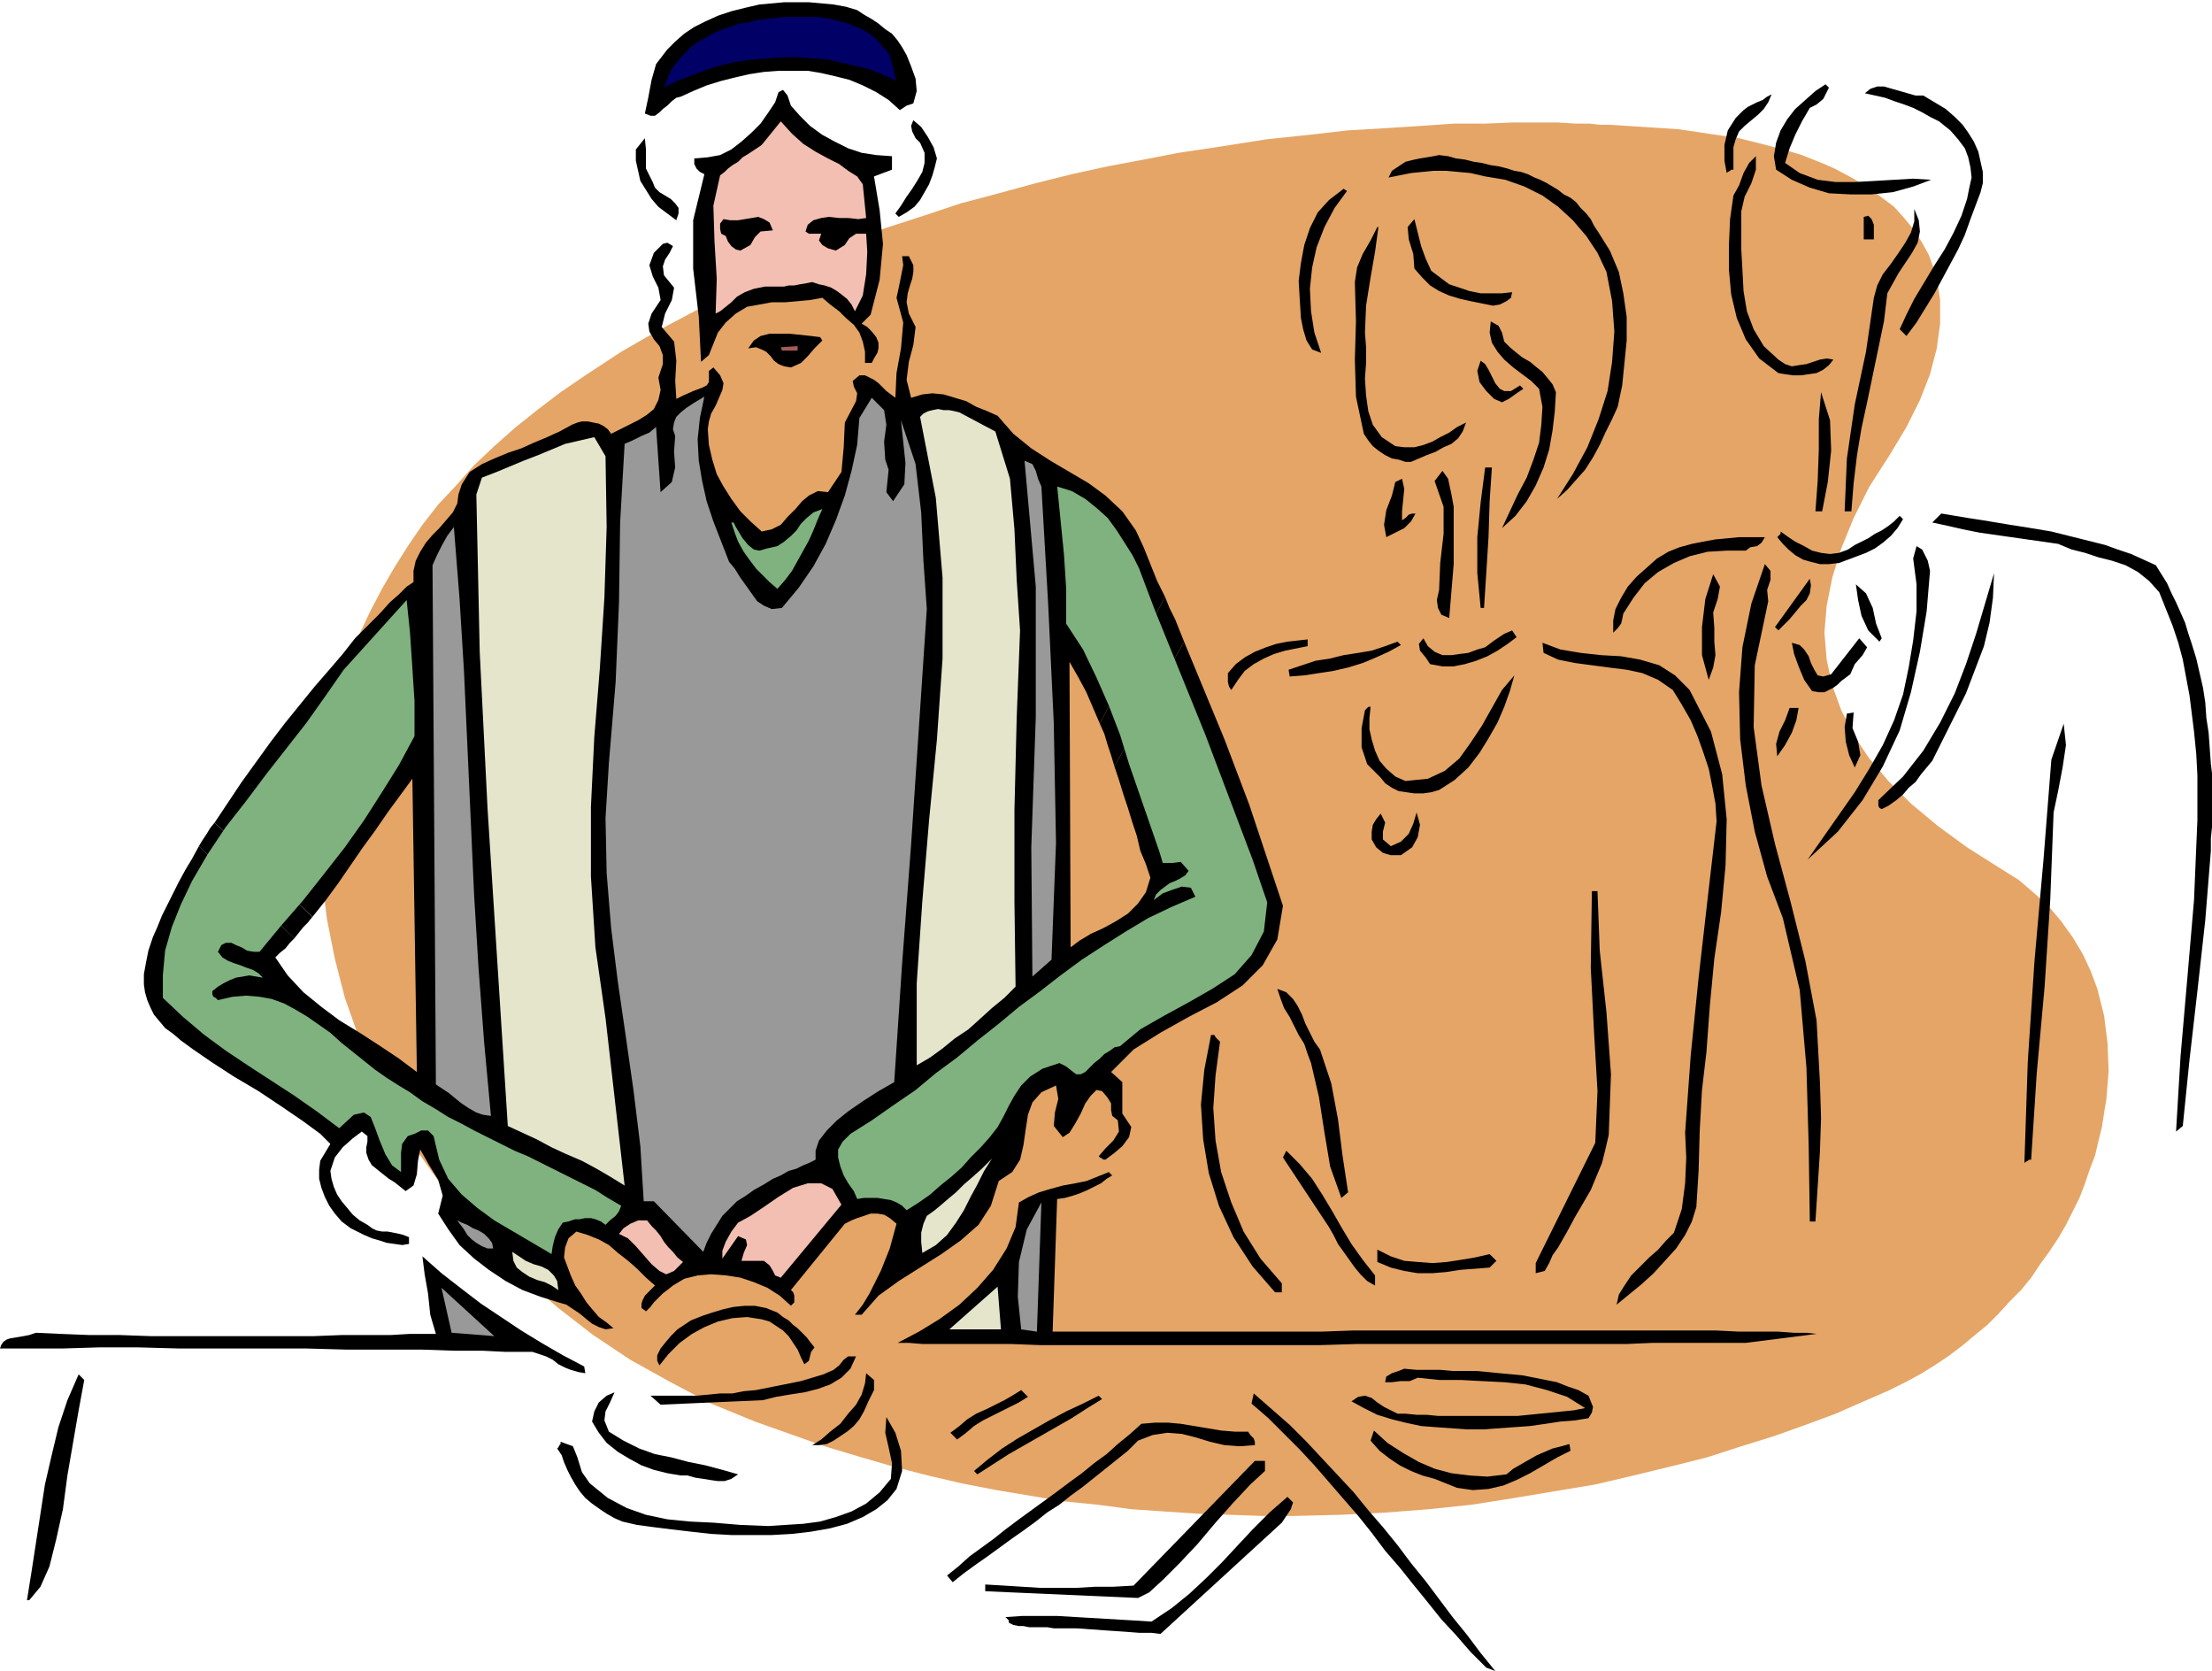 <svg xmlns="http://www.w3.org/2000/svg" fill-rule="evenodd" height="1.487in" preserveAspectRatio="none" stroke-linecap="round" viewBox="0 0 1969 1487" width="1.969in"><style>.pen1{stroke:none}.brush3{fill:#000}.brush5{fill:#f2bfb2}.brush7{fill:#999}.brush8{fill:#e5e5cc}.brush9{fill:#7fb27f}</style><path class="pen1" style="fill:#e5a566" d="m1717 227-6-11-7-11-9-11-9-10-12-9-12-9-14-8-15-8-9-4-10-4-10-4-10-3-11-3-11-3-12-3-12-3-13-2-14-2-13-2-14-2-15-1-15-1-16-1-16-1h-8l-9-1h-12l-16-1h-41l-24 1h-28l-29 2-31 2-34 2-35 4-38 4-38 6-40 6-31 6-32 6-32 7-32 8-33 9-34 9-33 11-34 11-34 13-34 13-33 15-34 15-33 17-34 18-33 19-32 21-22 15-21 16-20 16-18 16-18 17-16 18-16 17-14 18-13 19-12 19-11 19-10 19-9 19-8 20-7 20-6 20-10 48-5 50v49l6 49 7 35 9 35 12 34 15 34 16 33 19 32 22 31 23 30 26 29 27 27 30 26 31 24 33 22 36 20 36 19 39 16 31 11 31 11 30 9 31 9 31 8 30 7 31 6 30 5 30 5 30 3 30 4 29 2 30 2 29 1 29 1h28l41-1 40-2 39-3 38-4 38-6 36-6 36-6 34-8 33-8 32-8 31-10 29-9 28-10 27-10 25-11 23-10 14-7 13-7 13-8 12-8 12-9 12-10 11-9 10-10 10-11 10-10 9-11 8-12 8-11 8-12 7-12 6-12 6-12 5-13 4-12 5-13 3-13 3-12 2-13 2-12 2-25-1-25-3-24-6-24-6-16-7-15-9-15-10-14-11-13-13-12-14-12-16-10-30-19-26-19-24-20-20-20-17-20-14-21-11-22-8-22-5-23-2-24 2-24 5-25 8-26 11-27 14-28 18-28 15-25 12-24 9-23 6-23 3-22v-21l-3-21-7-19z"/><path class="pen1 brush3" d="m1142 806-10-30-10-30-10-30-11-29-11-29-12-29-12-29-12-29-62 111 4 12 4 13 4 12 4 13 4 12 3 13 5 12 4 12-4 13-7 10-9 9-11 7-11 6-11 5-10 6-8 6-1-254 8 14 7 13 6 14 6 14 58-113-7-14-6-15-6-15-7-15-12-17-15-14-15-11-17-10-17-10-17-11-16-13-14-16-9-4-10-4-9-5-10-3-10-3-10-1-9 1-10 3-4-16 2-16 4-15 2-16-6-12-2-10 1-8 2-7 2-6 1-6v-6l-4-8h-6l1 8-2 10-2 10-2 9 6 22-2 23-4 22-1 22-4-3-4-3-4-4-3-3-4-3-4-2-4-2h-5l-6 5 1 5 3 6-1 7-10 19-1 22-2 22-12 18-9-1-8 4-6 5-6 7-7 7-6 7-8 4-9 2-10-9-9-9-8-11-7-11-6-11-4-13-3-13-1-14 1-7 2-7 4-7 3-7 3-7 1-6-3-7-6-7-4 3v10l-2 3-4 2-8 3-9 4-6 3-1-16 1-18-2-17-11-13 3-12 6-12 2-11-9-11-1-8 2-6 4-6 3-6-5-3-4 1-4 4-4 4-4 11 3 10 5 10 2 11-8 12-3 9 1 7 4 7 5 6 3 8v8l-4 12 2 11-2 9-4 8-6 5-8 5-8 4-8 4-8 4-3-4-4-3-4-2-5-1-5-1h-5l-4 1-5 2-11 6-11 5-12 5-11 5-12 4-12 5-11 5-11 7-7 11-3 9-1 8-4 8-6 7-6 7-6 6-6 7-5 8-4 8-2 9v10l-6 4-7 7-8 7-9 10-11 11-11 11-11 14-12 14-13 15-13 16-13 16-13 17-13 18-13 18-12 18-12 18 87 84 12-15 11-15 11-16 11-16 11-15 11-16 11-15 11-15 4 261-16-12-18-12-17-11-18-11-16-12-16-13-14-15-11-16 4-4 5-4 4-5 4-4-85-82-6 11-6 10-6 11-5 10-5 10-5 10-4 10-4 9-4 12-2 10-2 11v9l1 7 2 7 3 7 3 6 5 6 5 6 7 5 7 6 11 8 16 11 20 13 22 13 21 14 19 13 15 11 9 9-9 15-1 8v8l2 8 3 8 4 8 5 7 6 7 8 6 6 3 6 3 7 3 7 2 6 2 7 1 7 1 6-1v-6l-5-2-4-1-5-1-5-1h-5l-5-1-4-2-4-3-7-4-6-5-5-6-5-6-4-6-3-7-2-7-1-7 4-12 7-9 9-8 8-6 5 4v5l-1 5v5l2 6 3 5 5 4 5 4 5 4 5 3 5 4 5 4 7-5 3-10 1-12 2-10 8 14 8 13 4 14-4 16 9 14 10 14 13 12 13 10 15 10 15 8 16 6 16 5 7 2 6 4 6 4 6 5 5 4 6 3 6 2 7-1-6-5-7-5-6-7-5-6-5-8-5-7-4-9-3-8-3-8 1-9 3-8 7-6 10 3 10 4 9 5 8 7 9 7 8 7 8 8 8 7-9 9-2 4-1 3v4l4 3 4-4 3-4 4-4 4-4 4-3 5-4 5-3 5-3 12-3 12-1 13 1 13 2 12 4 12 5 11 7 10 9 3-3v-6l-1-3-2-2 48-59 6-3 5-2 6-2 6-2h6l6 1 5 3 6 5-3 11-3 11-4 10-4 10-5 10-5 10-6 10-7 9h6l15-17 18-13 19-12 19-12 17-12 16-14 11-17 7-22 12-8 7-11 3-13 2-14 2-13 4-11 8-9 13-6 2 12-3 12-1 12 8 10 6-4 5-8 5-9 4-9 5-7 5-5 5 1 5 6 3 5v6l1 5 5 4 1 10-5 8-7 7-6 7 1 1 2 1 1 1h2l8-6 7-6 6-8 2-9-8-12v-28l-10-9 20-20 24-15 25-14 25-13 23-15 18-18 13-23 5-30z"/><path class="pen1 brush3" d="m278 816-87-84-4 5-3 5-4 6-3 5 85 82 4-5 4-5 4-4 4-5zm714-134 62-111-4-10-4-10-5-10-4-10-58 113 4 9 3 10 3 9 3 10zM807 49l4 10 4 11 1 11-3 11-3 1-3 1-3 2-3 2-10-9-11-7-12-6-12-5-12-3-13-3-12-2h-26l-13 1-13 2-13 3-12 3-13 4-12 5-11 5-4 1-4 3-4 4-4 3-3 3-4 3h-4l-5-2 3-14 3-16 4-14 10-13 7-7 8-7 9-6 10-5 11-5 12-4 12-3 13-3 11-1 11-1h22l11 1 11 1 11 2 10 3 6 4 7 4 6 4 6 5 6 4 5 6 4 6 4 7z"/><path class="pen1" style="fill:#006" d="m760 23 5 2 4 2 5 3 4 3 4 4 3 4 4 4 3 4 6 23-11-5-12-5-12-3-13-3-13-3-13-1-14-1h-13l-14 1-14 1-14 2-13 3-13 4-13 5-13 5-12 6 3-8 3-7 4-6 5-6 5-5 5-5 6-4 7-4 7-4 7-3 7-2 8-3 8-1 7-2 8-1 8-1 9-1h28l9 1 9 2 8 2 8 3z"/><path class="pen1 brush3" d="m704 94 8 9 9 9 11 8 11 6 12 6 12 4 13 2 14 1v12l-16 6 5 30 3 30-3 32-8 31-8 8 5 3 4 4 4 5 2 5v5l-1 4-3 5-2 4h-6v-10l-2-9-3-8-5-7-7-6-6-6-8-6-7-6-11 2-11 1-11 1h-12l-11 2-11 2-10 6-9 8-7 9-4 10-4 10-7 6-2-40-5-43v-43l10-41-4-2-3-3-2-4v-5l12-1 11-2 10-5 9-7 9-8 8-8 7-10 6-9 3-9 4-2 4 5 3 9zm924-16-2 4-3 6-6 5-6 3-7 12-6 12-5 12-4 13 13 9 16 6 16 2h17l18-1 17-1 17-1 16 1-16 6-18 5-19 2h-19l-19-1-17-5-16-7-14-9-2-12 2-12 4-11 6-10 7-9 9-8 9-8 9-6 3 3z"/><path class="pen1 brush3" d="m1732 97 8 7 7 7 5 7 5 8 4 9 2 9 2 9v10l-2 8-3 8-3 8-3 8-5 14-6 13-7 13-7 13-7 13-8 13-8 13-9 12-6-6 6-13 7-14 9-15 9-15 9-14 8-15 7-15 5-15 2-10 2-9-1-9-2-9-3-8-6-8-7-8-10-8-8-4-7-4-8-4-8-3-9-3-8-3-9-2-9-2 5-4 6-2h6l7 2 7 2 7 2 7 2h7l20 12zm-155-13-3 7-4 6-5 5-6 5-6 5-5 5-3 7-2 7v20h-2l-1 1-2 1-1 1-2-11v-14l3-13 7-11 4-4 3-3 4-3 4-2 4-2 5-2 4-3 4-2z"/><path class="pen1 brush5" d="m768 164 3 30-7 1-9-1h-8l-9-1-7 1-7 2-5 4-2 6 3 2h11l-2 6 3 4 5 3 7 2 8-5 4-6 6-4h9l1 16-1 20-3 19-7 14-3-6-4-5-5-4-4-3-5-3-6-2-5-1-6-2-5 1-6 1-5 1h-5l-4 1h-17l-10 2-8 3-7 4-5 5-5 4-5 4-4 2 1-31-2-33-1-32 6-27 4-3 3-3 4-3 5-3 4-4 5-3 6-4 6-4 17-21 10 11 10 9 11 7 11 6 10 5 8 6 8 5 5 7z"/><path class="pen1 brush3" d="m834 141-2 8-2 7-3 8-4 7-4 7-5 6-7 5-7 4-3-3 5-7 5-8 5-7 5-8 4-7 2-8v-9l-4-9-4-4-3-6-1-5 2-5 7 6 6 9 5 9 3 10zm-253 21 2 5 4 4 5 3 5 3 4 4 3 4v5l-2 6-8-6-8-6-6-7-5-8-5-8-2-9-2-9v-10l8-10 1 10v17l6 12zm761-12 6 2 6 1 6 2 6 3 5 2 6 3 5 3 5 3 5 4 6 3 5 4 4 5 5 5 4 5 3 6 4 6 10 16 8 19 4 19 3 21v21l-2 20-2 20-4 19-5 11-6 12-5 11-6 11-7 11-8 9-8 9-9 8 14-22 13-24 10-25 8-25 4-26 2-27-2-27-5-26-8-17-10-15-12-14-13-12-14-10-16-8-17-6-18-3-13-3-11-1-11-1h-11l-10 1-10 1-10 2-10 2 3-6 6-4 6-4 8-2 5-1 6-1 6-1 5-1 8 1 7 2 8 1 8 2 7 1 8 2 7 1 8 2zm221-11v12l-4 12-6 12-3 13v34l1 18 1 19 3 18 6 16 9 15 13 12 6 4 6 2 6-1 7-1 6-2 6-2 6-1 6 1-4 5-5 4-6 3-7 1-7 1h-7l-7-1-6-1-17-13-12-17-8-19-5-21-2-22v-22l1-23 3-21 5-9 4-11 5-9 6-6zm-364 31-11 15-9 17-7 18-4 18-2 19 1 20 3 19 6 18-8-3-5-8-3-10-2-10-1-16-1-17 2-16 3-16 5-15 7-14 10-11 13-10 3 2zm-511 35-11 1-5 5-4 7-9 5-4-1-4-3-3-4-2-5-4-2-1-4v-5l3-4 6 1h7l6-1 6-1 6-1 5 2 5 3 3 7zm992 56-3 25-5 24-5 24-5 24-5 23-4 24-3 25-2 25h-6l2-47 7-48 10-47 7-48 3-11 5-10 7-9 7-10 6-9 5-9 3-10v-11l4 10 1 10-2 10-5 9-6 9-6 9-5 9-5 9z"/><path class="pen1 brush3" d="m1274 241 8 6 8 6 9 3 9 3 10 2h19l9-1-1 5-4 3-6 3-6 1-10-2-10-2-9-2-10-3-9-4-8-5-7-7-7-8-1-13-4-13-1-11 6-7 3 12 3 12 4 11 5 11zm394-37v9h-9v-20l4-1 3 3 2 5v4zm-441-2-3 22-4 23-4 25-1 24 1 13v14l-1 14 1 15 2 14 4 12 8 11 12 8 8 1h9l8-2 8-3 7-4 8-4 7-5 8-4-3 8-4 6-6 5-7 3-7 4-8 3-7 3-7 3h-5l-6-2-6-1-6-3-6-4-5-4-4-5-4-6-7-33-1-33 1-34-1-35 2-13 5-12 7-12 6-12h1zm117 107 6 5 5 4 7 4 6 5 5 4 5 6 4 5 3 7-1 17-2 17-3 17-5 16-7 16-8 14-10 13-12 11 7-15 7-15 8-15 6-16 5-15 2-16 1-16-3-16-7-7-8-6-8-6-8-7-6-7-5-8-2-9 1-10 7 4 3 6 2 8 5 5zm-612-6-7 7-6 7-6 6-9 4-6-1-5-2-4-3-3-4-4-4-4-2-5-2-7 1 5-7 6-4 8-2h18l10 1 9 1 8 1 2 3z"/><path class="pen1" style="fill:#a55959" d="m696 312-1-3 15-1v4h-14z"/><path class="pen1 brush3" d="m1353 343 3 3-6 4-7 5-6 3-7-3-7-7-6-8-2-10 3-9 4 3 3 5 3 6 3 6 4 5 4 2h6l8-5z"/><path class="pen1 brush7" d="m649 500 5 6 5 8 5 7 5 7 5 7 6 4 7 3 9-1 15-18 13-19 11-20 9-21 8-22 6-22 5-23 2-24 11-18 11 11 2 13-2 15 1 16 3 9-1 10-1 10 6 8 10-15 1-19-2-19-2-19 13 39 5 43 2 43 3 43-7 105-7 105-8 106-7 105-14 8-14 9-13 9-10 8-9 9-7 9-3 9v8l-6 3-5 2-6 3-7 2-7 4-7 3-8 5-9 5-7 5-8 5-6 6-7 7-5 8-5 8-4 8-3 8-44-45h-9l-3-49-6-49-7-49-7-48-6-48-4-49-1-49 3-49 6-72 3-71 1-71 4-70 7-3 8-4 7-3 6-5 4 58 10-9 3-13-1-14 1-14-2-6 1-6 2-5 4-4 5-4 6-4 5-3 5-3-4 19-2 19 1 19 3 18 4 18 6 18 7 18 7 18z"/><path class="pen1 brush3" d="M1622 455h-6l2-27 1-28v-27l2-24 8 25 1 27-3 28-5 26z"/><path class="pen1 brush8" d="m886 384 13 42 4 45 2 45 3 45-3 78-2 82v81l1 76-10 10-11 9-11 10-10 9-12 8-11 9-11 8-12 7v-73l5-73 6-72 7-72 5-72v-72l-6-71-14-72 3-3 4-2 4-1 5-1 5 1h5l5 1 4 1 32 17zm-347 22 1 63-2 63-4 62-5 62-3 62v62l4 63 9 63 17 149-13-8-12-7-13-7-14-6-13-6-13-7-13-6-13-6-9-141-9-141-7-140-3-140 5-15 13-5 12-5 12-5 13-5 12-5 12-5 13-3 13-3 10 17z"/><path class="pen1 brush7" d="m927 433 6 104 5 106 2 107-4 104-17 15-1-115 4-116V522l-10-112 7 3 3 6 2 7 3 7z"/><path class="pen1 brush3" d="m1328 416-2 30-1 32-2 32-2 31h-3l-3-31v-32l3-31 4-31h6zm-34 35v51l-2 24-2 24-7-3-3-6-1-7 2-9 1-24 3-26v-24l-8-23 7-9 5 7 3 14 2 11zm-46 12 3-2 3-3 3-1h3l-4 7-6 6-8 4-8 4-2-11 2-13 5-13 3-12 6-3 2 9-1 10-1 10v8z"/><path class="pen1 brush9" d="m1014 506 14 37 15 37 15 37 15 37 14 37 14 37 14 37 13 38-3 26-11 21-15 17-20 13-21 12-22 12-21 12-18 15-5 1-4 3-5 3-4 4-5 4-4 4-4 4-4 2h-4l-4-3-5-4-6-3-15 5-11 7-8 8-6 9-5 9-5 10-5 9-7 9-8 9-9 9-8 9-9 8-10 8-9 8-10 7-11 7-4-4-5-3-5-2-6-1-6-1h-12l-6 1-3-7-5-7-4-7-3-8-2-8v-7l4-7 7-7 19-12 20-14 19-13 18-15 19-14 18-15 19-15 18-15 19-14 18-14 19-14 20-13 19-12 20-12 21-10 21-9-4-8-8-1-9 3-8 3-8 6 2-5 4-4 4-3 4-3 5-2 4-2 5-3 3-4-7-8-8 1h-8l-3-10-9-26-9-26-9-26-8-26-10-26-11-25-12-25-15-23v-31l-2-31-3-30-3-30 13 4 12 7 10 8 10 9 8 11 7 11 7 11 6 12zm-282-53-4 9-4 10-4 9-5 9-5 9-5 9-6 8-7 8-7-6-6-6-6-6-6-8-5-7-5-9-3-8-3-9h2l2 4 3 5 3 5 5 6 5 4 5 1 7-2 9-2 6-4 6-5 5-5 4-6 5-5 6-5 8-3z"/><path class="pen1 brush7" d="m437 993-7-1-6-2-7-4-6-4-5-4-6-5-6-4-6-4-3-462 4-9 4-8 5-9 6-8 5 63 4 65 3 66 3 66 3 67 4 66 5 66 6 65z"/><path class="pen1 brush3" d="m1919 503 5 8 5 8 4 9 4 8 4 9 4 9 3 10 3 9 4 13 3 13 3 13 2 13 1 14 2 13 1 14 1 14 1 8v48l-1 10v11l-5 62-7 63-7 61-6 59-6 5 4-67 6-69 6-70 3-71v-40l-1-19-2-20-2-16-2-16-3-16-3-16-4-15-5-15-6-15-6-15-9-10-10-8-11-6-12-4-12-3-12-4-12-3-12-5-14-2-14-2-14-2-14-2-14-2-15-3-13-3-14-3 8-8 12 2 12 2 13 2 12 2 12 2 13 2 12 2 12 2 12 3 12 3 12 3 12 3 11 4 12 4 11 5 11 5zm-225-41-5 8-6 7-7 6-7 5-8 4-8 3-8 3-8 3-9 1h-8l-8-2-7-2-7-4-6-5-5-5-5-6 1-1 1-1 1-1v-2l7 5 6 4 8 4 7 4 8 2 8 1 8-1 8-3 6-4 6-3 6-3 6-4 6-3 6-4 5-4 5-5 3 3zm-123 16-3 5-4 3-6 1-4 3h-17l-17 1-16 4-14 6-14 8-12 10-10 13-9 14-1 5-1 4-3 4-4 4v-11l2-10 5-10 6-10 8-9 9-8 9-8 10-6 10-4 11-3 10-2 11-2 11-1 10-1h23zm147 30-3 36-6 36-8 36-10 34-15 32-18 30-22 28-27 25 14-20 14-20 14-20 13-21 12-21 10-22 8-23 5-24 4-24 3-26v-24l-3-23 3-11 5 3 5 10 2 9zm-144 27-12 57-1 55 7 52 12 52 14 52 13 52 10 53 3 55 1 32-1 30-2 31-2 31h-5l-1-67-2-70-6-69-15-64-14-37-11-40-8-41-5-41-1-42 3-40 8-39 12-35 5 6v8l-3 9 1 10zm-48 24v12l1 12-2 11-4 11-6-22v-25l3-25 7-22 6 11-2 11-4 12 1 14z"/><path class="pen1 brush3" d="m1775 510-1 22-3 22-5 21-8 21-8 21-10 20-10 20-10 20-5 6-5 6-5 7-6 5-5 6-6 5-7 5-6 3-2-1-1-2v-5l22-21 18-23 15-25 13-26 10-26 9-27 8-27 8-27zm-192 51-3-3 31-43 1 6-1 7-3 6-5 5-5 6-5 6-5 5-5 5z"/><path class="pen1 brush9" d="m369 655-14 26-15 24-16 25-17 24-18 23-19 24-20 23-19 23h-5l-6-1-5-3-5-2-4-2h-5l-4 2-3 6 4 5 5 3 5 2 6 2 5 2 6 2 5 3 4 4-6-1-6-1-6 1-6 1-5 2-6 3-5 3-5 4v3l1 2 2 1 2 2 13-3 12-1 12 1 11 2 11 4 11 6 10 6 10 7 10 7 10 9 10 8 10 8 10 8 10 7 11 7 10 6 11 8 12 7 11 7 12 6 11 6 12 6 12 6 12 6 12 5 12 6 12 6 12 6 12 6 12 6 11 7 12 7-2 5-3 4-5 4-4 4-4-3-5-2-4-1h-5l-5 1h-4l-6 2-5 1-4 6-3 7-2 8-1 7-17-10-17-10-17-10-15-11-14-12-12-14-8-17-5-21-5-5h-6l-6 3-6 2-5 7-1 8v17l-8-6-6-10-5-12-4-11-4-10-6-4-9 2-13 12-20-15-20-14-20-13-20-13-21-14-19-14-19-16-18-17v-20l2-22 6-21 8-20 10-21 14-24 16-24 18-23 18-24 18-23 18-23 17-24 16-23 56-62 3 29 2 30 2 31v31z"/><path class="pen1 brush3" d="m1675 568-2 3-10-10-6-13-3-14-2-14 9 8 6 13 3 14 5 13zm-325-1-8 6-9 6-9 5-10 4-10 3-10 2h-10l-11-2-4-6-5-6-1-6 4-5 4 7 6 5 7 3h8l7-1 8-1 8-3 7-2 8-6 9-6 7-3 4 6zm-186 8-10 2-10 2-10 3-9 4-9 5-8 6-6 8-6 9-2-3-1-4v-8l7-8 8-6 9-5 10-4 9-3 10-2 9-1 9-1v6zm83-1-11 6-11 5-12 5-13 4-13 3-13 2-13 2-13 1-1-6 12-4 12-4 13-2 12-3 13-2 12-2 12-4 11-4 3 3zm257 40 19 37 10 38 4 40-1 41-4 42-6 41-4 42-3 41-4 34-2 36-1 36-2 32-4 13-6 12-8 12-10 11-10 11-11 10-11 9-11 9 2-9 5-8 6-9 8-8 8-8 8-7 7-8 7-7 7-21 3-23 1-23-1-22 5-69 7-69 8-70 8-69-1-16-3-16-3-15-5-15-5-14-6-14-8-14-8-13-13-9-14-6-14-3-16-2-15-2-15-2-15-3-13-6-1-9 16 6 18 3 18 2 18 1 17 3 17 5 14 9 13 13zm143-14-4 3-4 3-3 3-4 3-4 2-4 2h-5l-6-1-7-10-5-12-4-11-2-10 7 2 4 4 4 6 2 6 3 6 3 5 5 1 7-2 25-32 7 8-4 7-7 8-4 9zm-366 103-7 2-7 1h-8l-7-1-7-1-6-3-6-4-4-5-12-12-5-15v-17l3-16 1-1 1-1 1-1h2l-1 10v10l2 9 3 10 4 9 6 7 8 7 9 4 20-2 15-7 13-11 10-14 10-15 9-16 9-16 11-13-4 14-5 14-6 14-8 14-8 13-10 13-12 11-14 9zm320-73-2 11-4 11-6 11-7 10-1-11 3-11 5-10 4-11h8zm49 4-1 14 5 12 2 12-5 11-5-11-3-12-1-13 2-12 6-1zm178 89-3 78-5 77-7 77-5 77h-2l-1 1-2 1-1 1 3-90 6-90 8-90 7-89 11-32 2 19-3 20-4 21-4 19zm-590 30 9-4 7-7 4-9 3-10 3 11-2 11-5 9-10 7h-9l-7-2-6-5-4-7v-7l1-6 3-5 4-5 4 8-2 8v7l7 6z"/><path class="pen1 brush3" d="m1422 793 2 53 6 55 4 55-2 54-3 13-3 12-5 12-5 12-7 12-7 12-7 13-8 14-5 7-3 7-4 7-8 2v-9l53-107 2-46-3-51-3-59 1-68h5zm-247 141 10 30 6 32 4 32 5 33-6 5-10-28-5-30-5-32-7-30-3-8-3-9-5-8-4-8-4-8-5-8-3-8-3-9 8 3 6 6 4 6 4 8 3 8 4 8 4 8 5 7zm-89-7-4 30-2 29 2 29 5 28 9 27 11 26 15 24 19 22v8h-6l-20-23-17-26-13-28-9-29-5-30-2-31 3-31 6-31h3l1 2 2 2 2 2zm138 208v9l-7-4-6-6-5-6-5-7-5-7-5-7-4-8-4-7-41-62 3-6 12 12 11 13 9 14 9 15 8 14 9 15 10 14 11 14z"/><path class="pen1 brush8" d="m821 1115-1-10v-8l2-8 3-7 7-5 6-5 7-6 6-5 7-7 7-6 9-8 9-9-7 11-6 12-6 11-6 12-7 11-8 11-10 9-12 7z"/><path class="pen1 brush3" d="m990 1046-5 3-5 4-6 3-6 3-7 3-6 2-7 2-7 1-4 118h239l28-1h324l20 1h35l14 1h11l9 1-63 8h-83l-23 1h-240l-33 1H926l-26-1h-79l-12-1h-10l19-10 18-11 18-13 16-15 14-16 12-19 8-19 3-22 9-5 9-4 10-3 11-3 11-2 10-2 10-4 10-4 3 3z"/><path class="pen1 brush5" d="m749 1072-54 65-5-2-2-4-3-5-5-4h-20l2-7 3-7-1-5-7-3-14 20v-7l3-8 5-9 6-8 11-6 12-8 13-9 13-8 13-4h12l10 5 8 14z"/><path class="pen1 brush7" d="m909 1183-3-29 1-31 7-29 13-24-4 115-14-2zm-470-72h-5l-5-2-5-3-4-3-4-4-3-5-3-4-3-4 4 2 5 2 5 3 5 2 5 3 4 4 3 4 1 5z"/><path class="pen1 brush5" d="m608 1123-8 8-7 3-6-3-7-6-7-8-7-8-7-7-8-4 4-5 6-4 7-3h8l4 5 4 4 4 5 3 5 4 5 4 4 4 5 5 4z"/><path class="pen1 brush8" d="m497 1148-6-4-6-3-7-2-7-3-6-4-5-4-3-6-1-8 6 4 6 4 7 3 7 2 6 3 5 5 3 5 1 8z"/><path class="pen1 brush3" d="m520 1216 1 6-6-1-7-2-5-2-6-3-5-4-6-3-6-2-6-2h-24l-20-1h-25l-29-1h-67l-36-1H160l-37-1H88l-33 1H0l1-3 2-3 3-2 3-1 6-1 6-1 5-1 6-2 22 1 25 1h27l28 1h145l26-1h43l17-1h23l-5-17-2-19-3-17-2-16 17 15 18 14 17 13 18 12 18 12 18 11 19 11 19 10zm806-100 6 6-6 6-13 1-13 1-13 2-12 1h-13l-12-2-12-3-12-5v-11l12 6 12 4 12 1 13 1 13-1 13-2 12-2 13-3z"/><path class="pen1 brush7" d="m402 1186-9-40 47 43-38-3z"/><path class="pen1 brush8" d="m845 1183 43-38 3 38h-46z"/><path class="pen1 brush3" d="m725 1199-3 4-1 4-1 4-4 3-3-6-3-7-4-6-4-6-5-5-6-4-6-4-7-2-13-2-13 1-13 3-12 5-11 6-11 8-10 10-8 10-2-4v-5l3-6 4-5 5-6 6-6 6-4 6-4 10-4 9-3 10-3 9-2 10-1h9l10 2 10 4 5 4 5 3 4 4 4 3 4 4 4 4 3 4 4 5zm37 8-5 11-8 8-10 6-11 4-12 3-13 2-12 2-12 3-91 4-9-8h41l11-1 10-1h11l10-2 11-1 10-2 10-2 10-2 10-2 10-3 10-3 9-4 5-4 4-5 4-3h7zm-687 21-5 27-5 29-5 29-4 30-6 27-6 24-8 18-10 12h-2l4-25 4-26 4-26 4-26 6-26 6-25 8-24 10-23 5 5zm694 28-4 7-5 6-6 5-6 4-6 4-6 3-7 1h-6l8-5 8-7 9-7 7-9 7-8 5-9 3-10 1-9 7 6v9l-5 10-4 9zm645-14 2 5 2 5-1 5-3 5-12 2-13 1-13 2-14 2-14 1-14 1-14 1h-14l-14-1-14-1-13-1-14-3-12-3-13-4-12-6-11-6 6-4 6-1 6 2 5 4 6 4 6 3 6 3h7l10 1h9l10 1h71l10-1 10-1 10-1 10-1 10-1 10-2-16-10-18-6-19-5-19-2-20-1-19-1h-19l-19-2-7 3h-8l-8 1h-6l1-5 5-3 6-2 5-2 11 1h21l11 1h21l11 1 10 1 11 1 10 1 10 2 10 2 10 2 10 4 9 3 9 5zm-867-3-4 9-4 8-1 8 4 10 13 8 14 7 14 5 15 3 15 4 15 3 15 4 14 4-6 4-6 2h-6l-7-1-6-1-7-1-7-2h-6l-12-2-12-3-11-4-11-6-10-6-10-8-7-9-6-10 2-9 4-8 7-6 7-3zm368 4-8 5-8 4-8 4-8 4-8 4-8 5-7 6-8 6-6-6 8-6 7-6 8-5 9-4 8-4 8-4 7-4 8-5 6 6zm66 2-13 8-14 9-14 8-14 8-14 8-14 8-14 9-14 9-3-3 12-10 13-10 14-9 14-8 14-8 15-8 15-7 14-7 3 3zm350 242-8-3-14-14-13-15-13-14-12-15-13-16-12-15-13-15-12-16-12-15-13-15-13-15-13-15-13-14-14-14-14-14-15-13 2-9 16 14 16 14 15 15 14 15 14 15 14 15 13 16 13 15 13 16 12 16 13 16 12 16 12 16 13 16 12 16 13 16z"/><path class="pen1 brush3" d="m798 1325-8 10-10 8-12 7-14 6-15 4-17 3-17 2-18 1h-36l-18-1-18-2-17-2-16-2-15-2-13-3-7-3-7-4-6-4-7-5-6-5-5-6-4-6-4-7-3-6-3-7-2-6-4-6 1-1 1-2 1-1v-2l11 4 4 10 4 13 7 10 16 13 17 9 17 6 19 4 20 2 21 1 24 2 25 1 15-1 16-1 15-2 14-4 14-5 13-7 12-10 10-12 1-14-3-14-3-13 1-14 8 14 5 16 1 18-5 16zm313-51 2 3 3 3 1 3v3l-14 1-13-1-13-3-13-4-12-3-13-1-13 2-13 5-9 9-10 8-10 8-10 8-10 8-11 8-10 8-11 7-10 8-11 8-10 7-11 8-11 8-10 7-11 8-10 8-5-6 10-8 10-9 11-8 11-8 10-8 12-9 11-8 11-8 11-8 12-9 11-8 11-9 11-8 10-9 11-9 10-9 12-1h12l11 1 12 2 12 2 12 2 12 1h12zm230 38 6-5 7-4 7-4 7-4 7-3 7-3 8-2 7-2 1 6-12 6-12 7-12 7-12 6-12 5-13 3-14 1-14-2-10-4-10-4-11-3-10-4-10-5-9-6-9-7-8-9 3-9 12 11 14 9 14 8 14 6 15 4 16 2 16 1 17-2zm-215-3-13 12-15 16-16 18-16 19-16 17-15 15-12 11-10 5-136-6v-6l17 1 16 1 16 1h32l17-1h16l18-1 108-111h9v9z"/><path class="pen1 brush3" d="m1141 1355-108 99-8-1h-11l-13-1-15-1-14-1-14-1h-20l-6-1h-16l-5-1h-4l-5-1-4-2v-2l-1-1-1-1-1-1 15-1h31l17 1 17 1 17 1 17 1 16 1 18-12 16-13 15-14 14-14 13-14 14-15 15-15 16-14 5 5-2 6-4 6-4 6z"/></svg>
